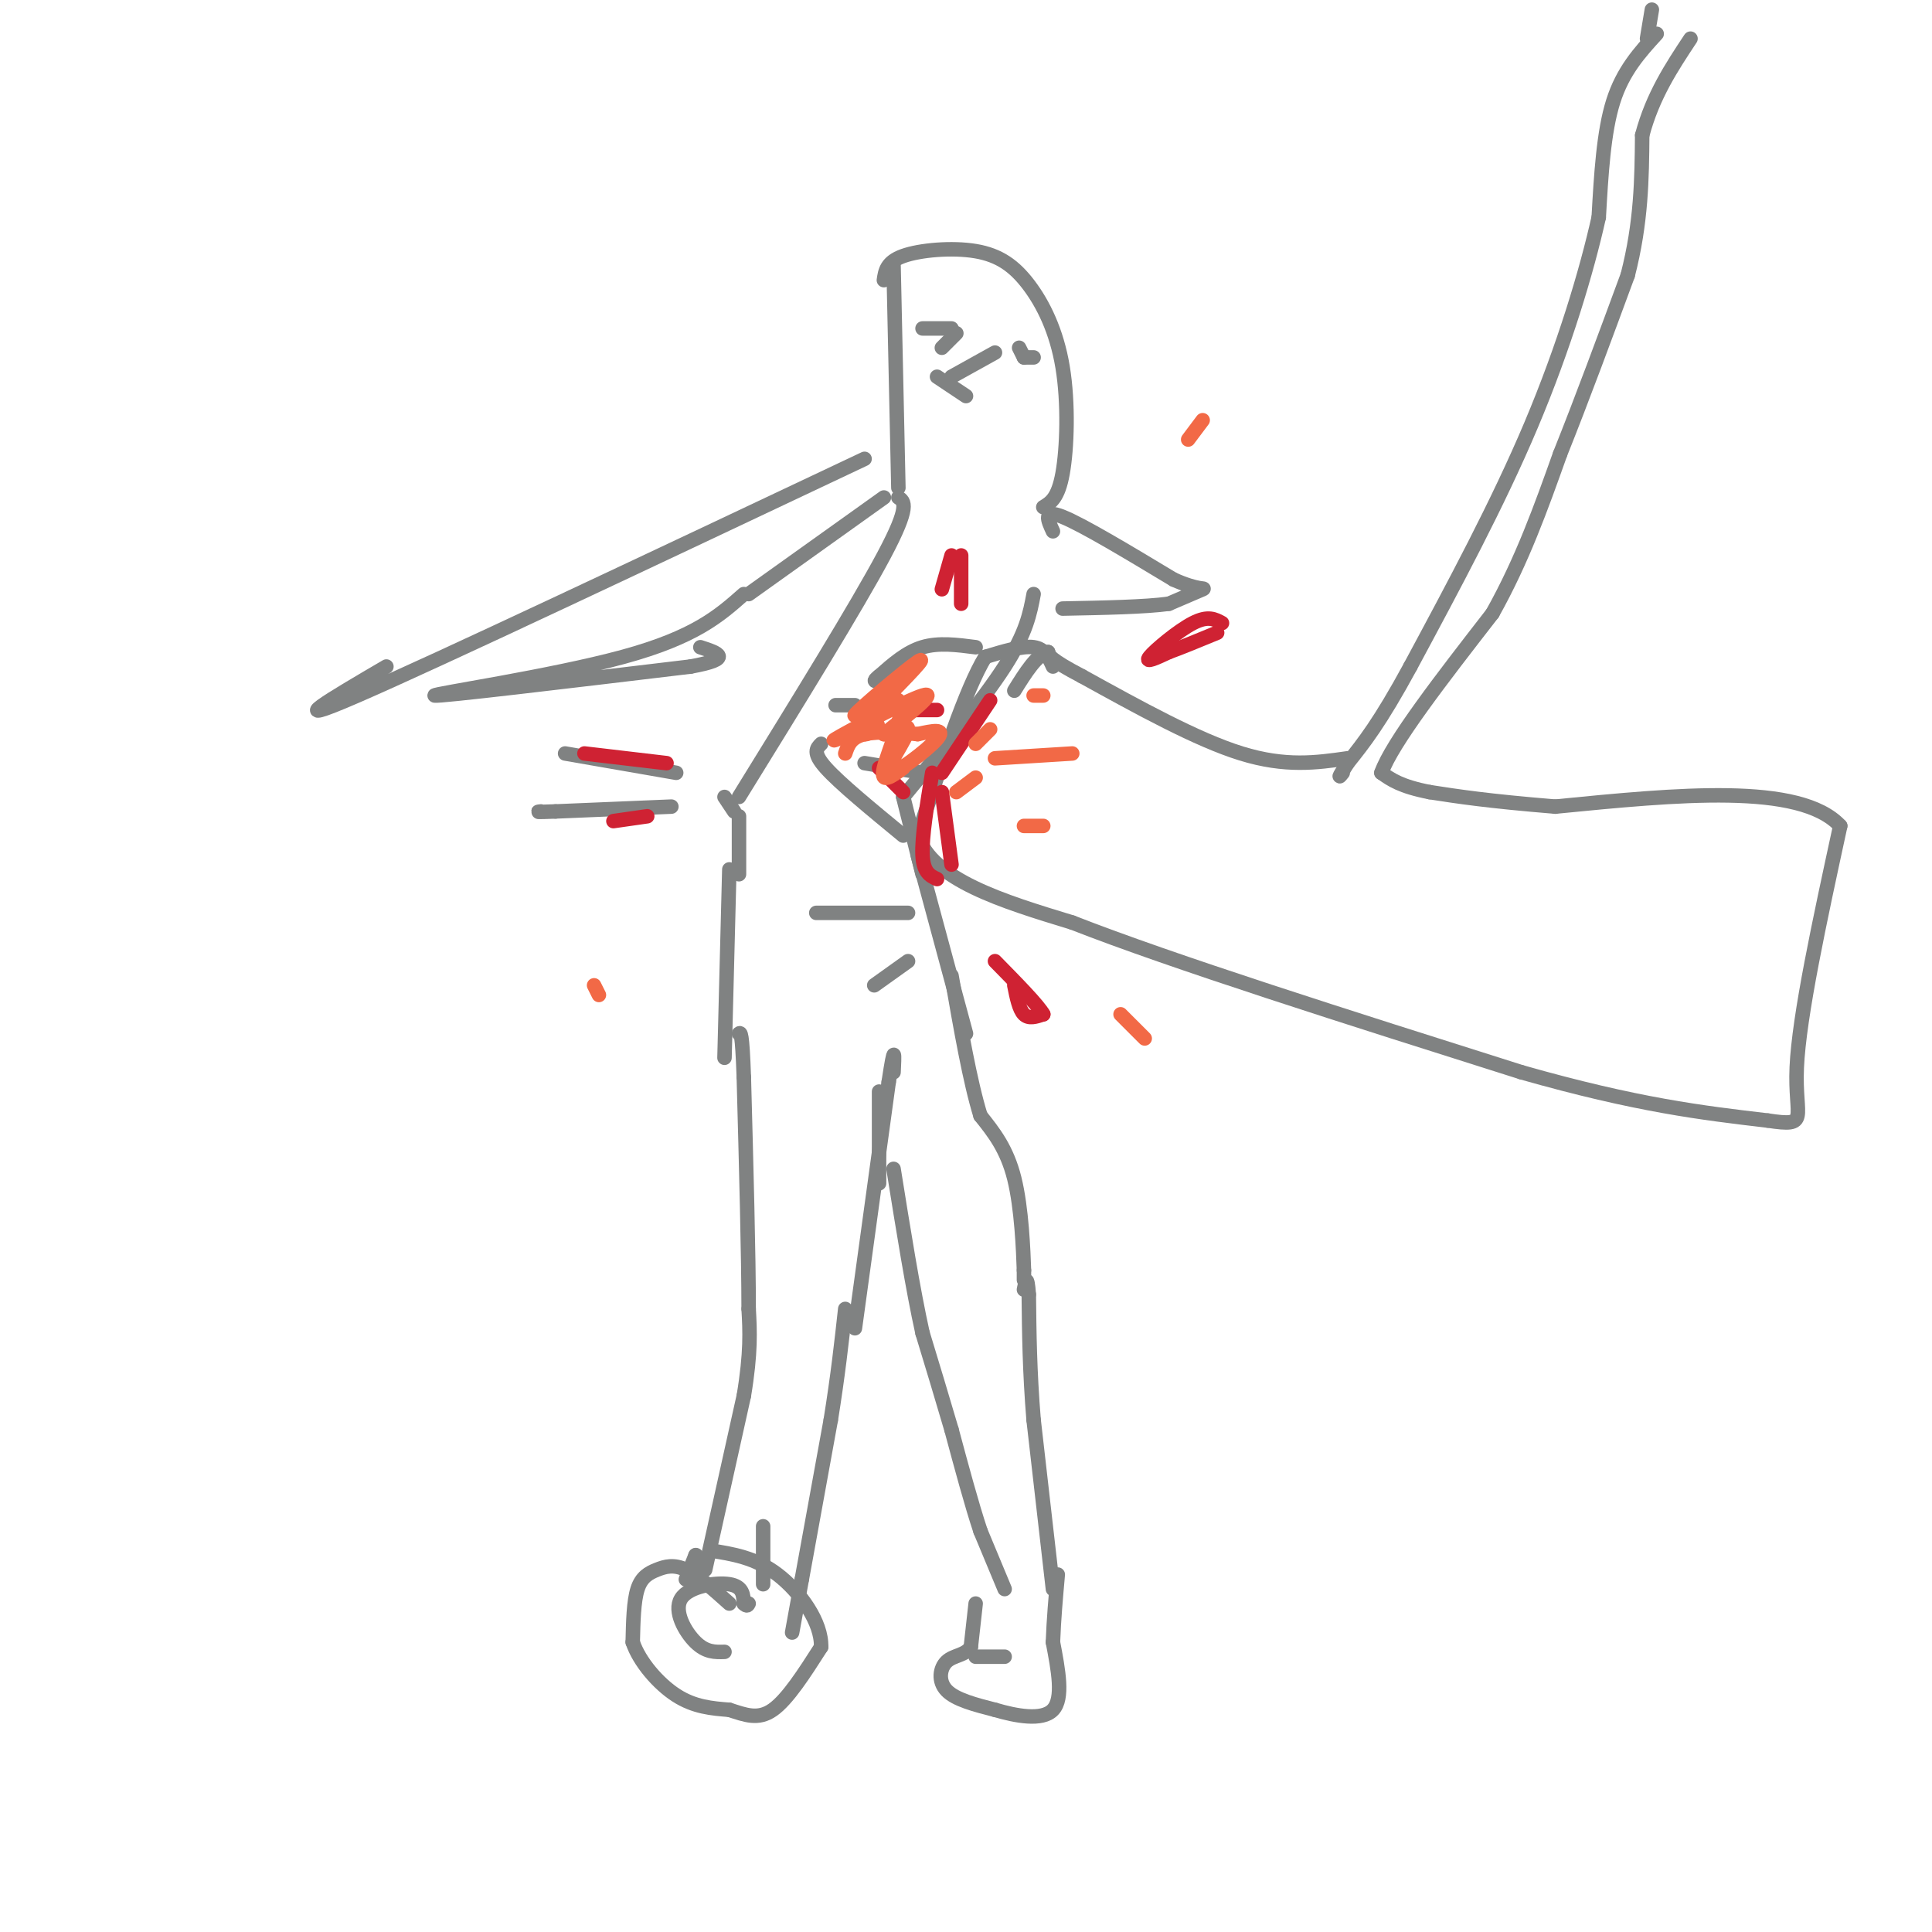<svg viewBox='0 0 400 400' version='1.1' xmlns='http://www.w3.org/2000/svg' xmlns:xlink='http://www.w3.org/1999/xlink'><g fill='none' stroke='#808282' stroke-width='3' stroke-linecap='round' stroke-linejoin='round'><path d='M150,342c-1.917,0.060 -3.833,0.119 -6,-2c-2.167,-2.119 -4.583,-6.417 -3,-9c1.583,-2.583 7.167,-3.452 10,-3c2.833,0.452 2.917,2.226 3,4'/><path d='M154,332c0.667,0.667 0.833,0.333 1,0'/><path d='M142,327c0.000,0.000 2.000,-5.000 2,-5'/><path d='M144,322c0.333,-0.333 0.167,1.333 0,3'/><path d='M146,325c0.000,0.000 8.000,-36.000 8,-36'/><path d='M154,289c1.500,-9.000 1.250,-13.500 1,-18'/><path d='M155,271c0.000,-11.000 -0.500,-29.500 -1,-48'/><path d='M154,223c-0.333,-9.500 -0.667,-9.250 -1,-9'/><path d='M158,316c0.000,0.000 0.000,12.000 0,12'/><path d='M164,338c0.000,0.000 2.000,-11.000 2,-11'/><path d='M166,327c1.333,-7.333 3.667,-20.167 6,-33'/><path d='M172,294c1.500,-9.333 2.250,-16.167 3,-23'/><path d='M177,275c0.000,0.000 7.000,-51.000 7,-51'/><path d='M184,224c1.333,-8.833 1.167,-5.417 1,-2'/><path d='M151,332c-3.238,-2.905 -6.476,-5.810 -9,-7c-2.524,-1.190 -4.333,-0.667 -6,0c-1.667,0.667 -3.190,1.476 -4,4c-0.810,2.524 -0.905,6.762 -1,11'/><path d='M131,340c1.356,4.022 5.244,8.578 9,11c3.756,2.422 7.378,2.711 11,3'/><path d='M151,354c3.267,1.044 5.933,2.156 9,0c3.067,-2.156 6.533,-7.578 10,-13'/><path d='M170,341c0.178,-5.133 -4.378,-11.467 -9,-15c-4.622,-3.533 -9.311,-4.267 -14,-5'/><path d='M202,332c0.000,0.000 -1.000,9.000 -1,9'/><path d='M201,341c-1.167,1.762 -3.583,1.667 -5,3c-1.417,1.333 -1.833,4.095 0,6c1.833,1.905 5.917,2.952 10,4'/><path d='M206,354c4.222,1.244 9.778,2.356 12,0c2.222,-2.356 1.111,-8.178 0,-14'/><path d='M218,340c0.167,-4.667 0.583,-9.333 1,-14'/><path d='M208,329c0.000,0.000 -5.000,-12.000 -5,-12'/><path d='M203,317c-1.833,-5.500 -3.917,-13.250 -6,-21'/><path d='M197,296c-2.000,-6.833 -4.000,-13.417 -6,-20'/><path d='M191,276c-2.000,-9.000 -4.000,-21.500 -6,-34'/><path d='M218,329c0.000,0.000 -4.000,-35.000 -4,-35'/><path d='M214,294c-0.833,-10.167 -0.917,-18.083 -1,-26'/><path d='M213,268c-0.333,-4.500 -0.667,-2.750 -1,-1'/><path d='M212,265c0.000,0.000 0.000,-2.000 0,-2'/><path d='M212,263c-0.133,-3.956 -0.467,-12.844 -2,-19c-1.533,-6.156 -4.267,-9.578 -7,-13'/><path d='M203,231c-2.167,-7.000 -4.083,-18.000 -6,-29'/><path d='M150,219c0.000,0.000 1.000,-39.000 1,-39'/><path d='M182,245c0.000,0.000 0.000,-19.000 0,-19'/><path d='M202,343c0.000,0.000 6.000,0.000 6,0'/><path d='M153,181c0.000,0.000 0.000,-12.000 0,-12'/><path d='M200,214c0.000,0.000 -10.000,-37.000 -10,-37'/><path d='M191,181c0.000,0.000 -4.000,-16.000 -4,-16'/><path d='M187,165c8.250,-10.000 16.500,-20.000 21,-27c4.500,-7.000 5.250,-11.000 6,-15'/><path d='M152,168c0.000,0.000 -2.000,-3.000 -2,-3'/><path d='M153,165c12.250,-19.833 24.500,-39.667 30,-50c5.500,-10.333 4.250,-11.167 3,-12'/><path d='M183,103c0.000,0.000 -28.000,20.000 -28,20'/><path d='M154,123c-5.044,4.467 -10.089,8.933 -25,13c-14.911,4.067 -39.689,7.733 -39,8c0.689,0.267 26.844,-2.867 53,-6'/><path d='M143,138c9.167,-1.667 5.583,-2.833 2,-4'/><path d='M218,110c-1.083,-2.333 -2.167,-4.667 2,-3c4.167,1.667 13.583,7.333 23,13'/><path d='M243,120c5.222,2.333 6.778,1.667 6,2c-0.778,0.333 -3.889,1.667 -7,3'/><path d='M242,125c-4.833,0.667 -13.417,0.833 -22,1'/><path d='M186,101c0.000,0.000 -1.000,-46.000 -1,-46'/><path d='M179,95c-44.250,20.917 -88.500,41.833 -105,49c-16.500,7.167 -5.250,0.583 6,-6'/><path d='M183,58c0.271,-1.882 0.541,-3.763 4,-5c3.459,-1.237 10.106,-1.829 15,-1c4.894,0.829 8.033,3.078 11,7c2.967,3.922 5.760,9.518 7,17c1.240,7.482 0.926,16.852 0,22c-0.926,5.148 -2.463,6.074 -4,7'/><path d='M197,68c-2.917,0.000 -5.833,0.000 -6,0c-0.167,0.000 2.417,0.000 5,0'/><path d='M198,69c0.000,0.000 -3.000,3.000 -3,3'/><path d='M214,74c0.000,0.000 -2.000,0.000 -2,0'/><path d='M212,74c0.000,0.000 -1.000,-2.000 -1,-2'/><path d='M206,73c0.000,0.000 -9.000,5.000 -9,5'/><path d='M194,78c0.000,0.000 6.000,4.000 6,4'/><path d='M343,7c-3.500,3.833 -7.000,7.667 -9,14c-2.000,6.333 -2.500,15.167 -3,24'/><path d='M331,45c-2.467,11.067 -7.133,26.733 -14,43c-6.867,16.267 -15.933,33.133 -25,50'/><path d='M292,138c-6.333,11.667 -9.667,15.833 -13,20'/><path d='M279,158c-2.333,3.667 -1.667,2.833 -1,2'/><path d='M279,157c-6.417,0.917 -12.833,1.833 -22,-1c-9.167,-2.833 -21.083,-9.417 -33,-16'/><path d='M224,140c-6.667,-3.500 -6.833,-4.250 -7,-5'/><path d='M217,135c-2.333,0.500 -4.667,4.250 -7,8'/><path d='M218,138c-0.833,-1.833 -1.667,-3.667 -4,-4c-2.333,-0.333 -6.167,0.833 -10,2'/><path d='M204,136c-4.000,6.500 -9.000,21.750 -14,37'/><path d='M190,173c3.000,9.167 17.500,13.583 32,18'/><path d='M222,191c20.833,8.167 56.917,19.583 93,31'/><path d='M315,222c24.000,6.833 37.500,8.417 51,10'/><path d='M366,232c8.867,1.333 5.533,-0.333 6,-11c0.467,-10.667 4.733,-30.333 9,-50'/><path d='M381,171c-8.333,-9.000 -33.667,-6.500 -59,-4'/><path d='M322,167c-14.167,-1.167 -20.083,-2.083 -26,-3'/><path d='M296,164c-6.000,-1.167 -8.000,-2.583 -10,-4'/><path d='M286,160c2.167,-6.167 12.583,-19.583 23,-33'/><path d='M309,127c6.167,-11.000 10.083,-22.000 14,-33'/><path d='M323,94c4.667,-11.667 9.333,-24.333 14,-37'/><path d='M337,57c2.833,-11.000 2.917,-20.000 3,-29'/><path d='M340,28c2.167,-8.167 6.083,-14.083 10,-20'/><path d='M341,8c0.000,0.000 1.000,-6.000 1,-6'/><path d='M140,160c0.000,0.000 -23.000,-4.000 -23,-4'/><path d='M139,167c0.000,0.000 -24.000,1.000 -24,1'/><path d='M115,168c-4.500,0.167 -3.750,0.083 -3,0'/><path d='M202,134c-3.833,-0.500 -7.667,-1.000 -11,0c-3.333,1.000 -6.167,3.500 -9,6'/><path d='M182,140c-1.500,1.167 -0.750,1.083 0,1'/><path d='M191,160c0.000,0.000 -12.000,-2.000 -12,-2'/><path d='M187,173c-6.583,-5.417 -13.167,-10.833 -16,-14c-2.833,-3.167 -1.917,-4.083 -1,-5'/><path d='M177,146c0.000,0.000 -4.000,0.000 -4,0'/><path d='M188,189c0.000,0.000 -19.000,0.000 -19,0'/><path d='M188,199c0.000,0.000 -7.000,5.000 -7,5'/></g>
<g fill='none' stroke='#cf2233' stroke-width='3' stroke-linecap='round' stroke-linejoin='round'><path d='M194,182c-1.417,-0.667 -2.833,-1.333 -3,-5c-0.167,-3.667 0.917,-10.333 2,-17'/><path d='M195,160c0.000,0.000 10.000,-15.000 10,-15'/><path d='M195,164c0.000,0.000 2.000,15.000 2,15'/><path d='M187,164c0.000,0.000 -5.000,-5.000 -5,-5'/><path d='M189,147c0.000,0.000 5.000,0.000 5,0'/><path d='M138,158c0.000,0.000 -17.000,-2.000 -17,-2'/><path d='M134,169c0.000,0.000 -7.000,1.000 -7,1'/><path d='M210,204c0.500,2.500 1.000,5.000 2,6c1.000,1.000 2.500,0.500 4,0'/><path d='M216,210c-1.000,-1.833 -5.500,-6.417 -10,-11'/><path d='M253,129c-1.444,-0.800 -2.889,-1.600 -6,0c-3.111,1.600 -7.889,5.600 -9,7c-1.111,1.400 1.444,0.200 4,-1'/><path d='M242,135c2.333,-0.833 6.167,-2.417 10,-4'/><path d='M195,122c0.000,0.000 2.000,-7.000 2,-7'/><path d='M199,115c0.000,0.000 0.000,10.000 0,10'/></g>
<g fill='none' stroke='#f26946' stroke-width='3' stroke-linecap='round' stroke-linejoin='round'><path d='M187,159c-2.418,1.777 -4.836,3.553 -4,0c0.836,-3.553 4.925,-12.437 3,-14c-1.925,-1.563 -9.864,4.195 -9,3c0.864,-1.195 10.533,-9.341 13,-11c2.467,-1.659 -2.266,3.171 -7,8'/><path d='M183,145c-2.324,3.038 -4.634,6.635 -4,7c0.634,0.365 4.211,-2.500 2,-2c-2.211,0.500 -10.211,4.365 -8,3c2.211,-1.365 14.632,-7.962 18,-9c3.368,-1.038 -2.316,3.481 -8,8'/><path d='M183,152c0.309,0.357 5.083,-2.750 5,-1c-0.083,1.750 -5.022,8.356 -4,9c1.022,0.644 8.006,-4.673 10,-7c1.994,-2.327 -1.003,-1.663 -4,-1'/><path d='M190,152c-2.889,-0.333 -8.111,-0.667 -11,0c-2.889,0.667 -3.444,2.333 -4,4'/><path d='M198,164c0.000,0.000 4.000,-3.000 4,-3'/><path d='M202,154c0.000,0.000 3.000,-3.000 3,-3'/><path d='M214,144c0.000,0.000 2.000,0.000 2,0'/><path d='M206,157c0.000,0.000 16.000,-1.000 16,-1'/><path d='M212,171c0.000,0.000 4.000,0.000 4,0'/><path d='M246,91c0.000,0.000 3.000,-4.000 3,-4'/><path d='M232,210c0.000,0.000 5.000,5.000 5,5'/><path d='M123,204c0.000,0.000 1.000,2.000 1,2'/></g>
</svg>